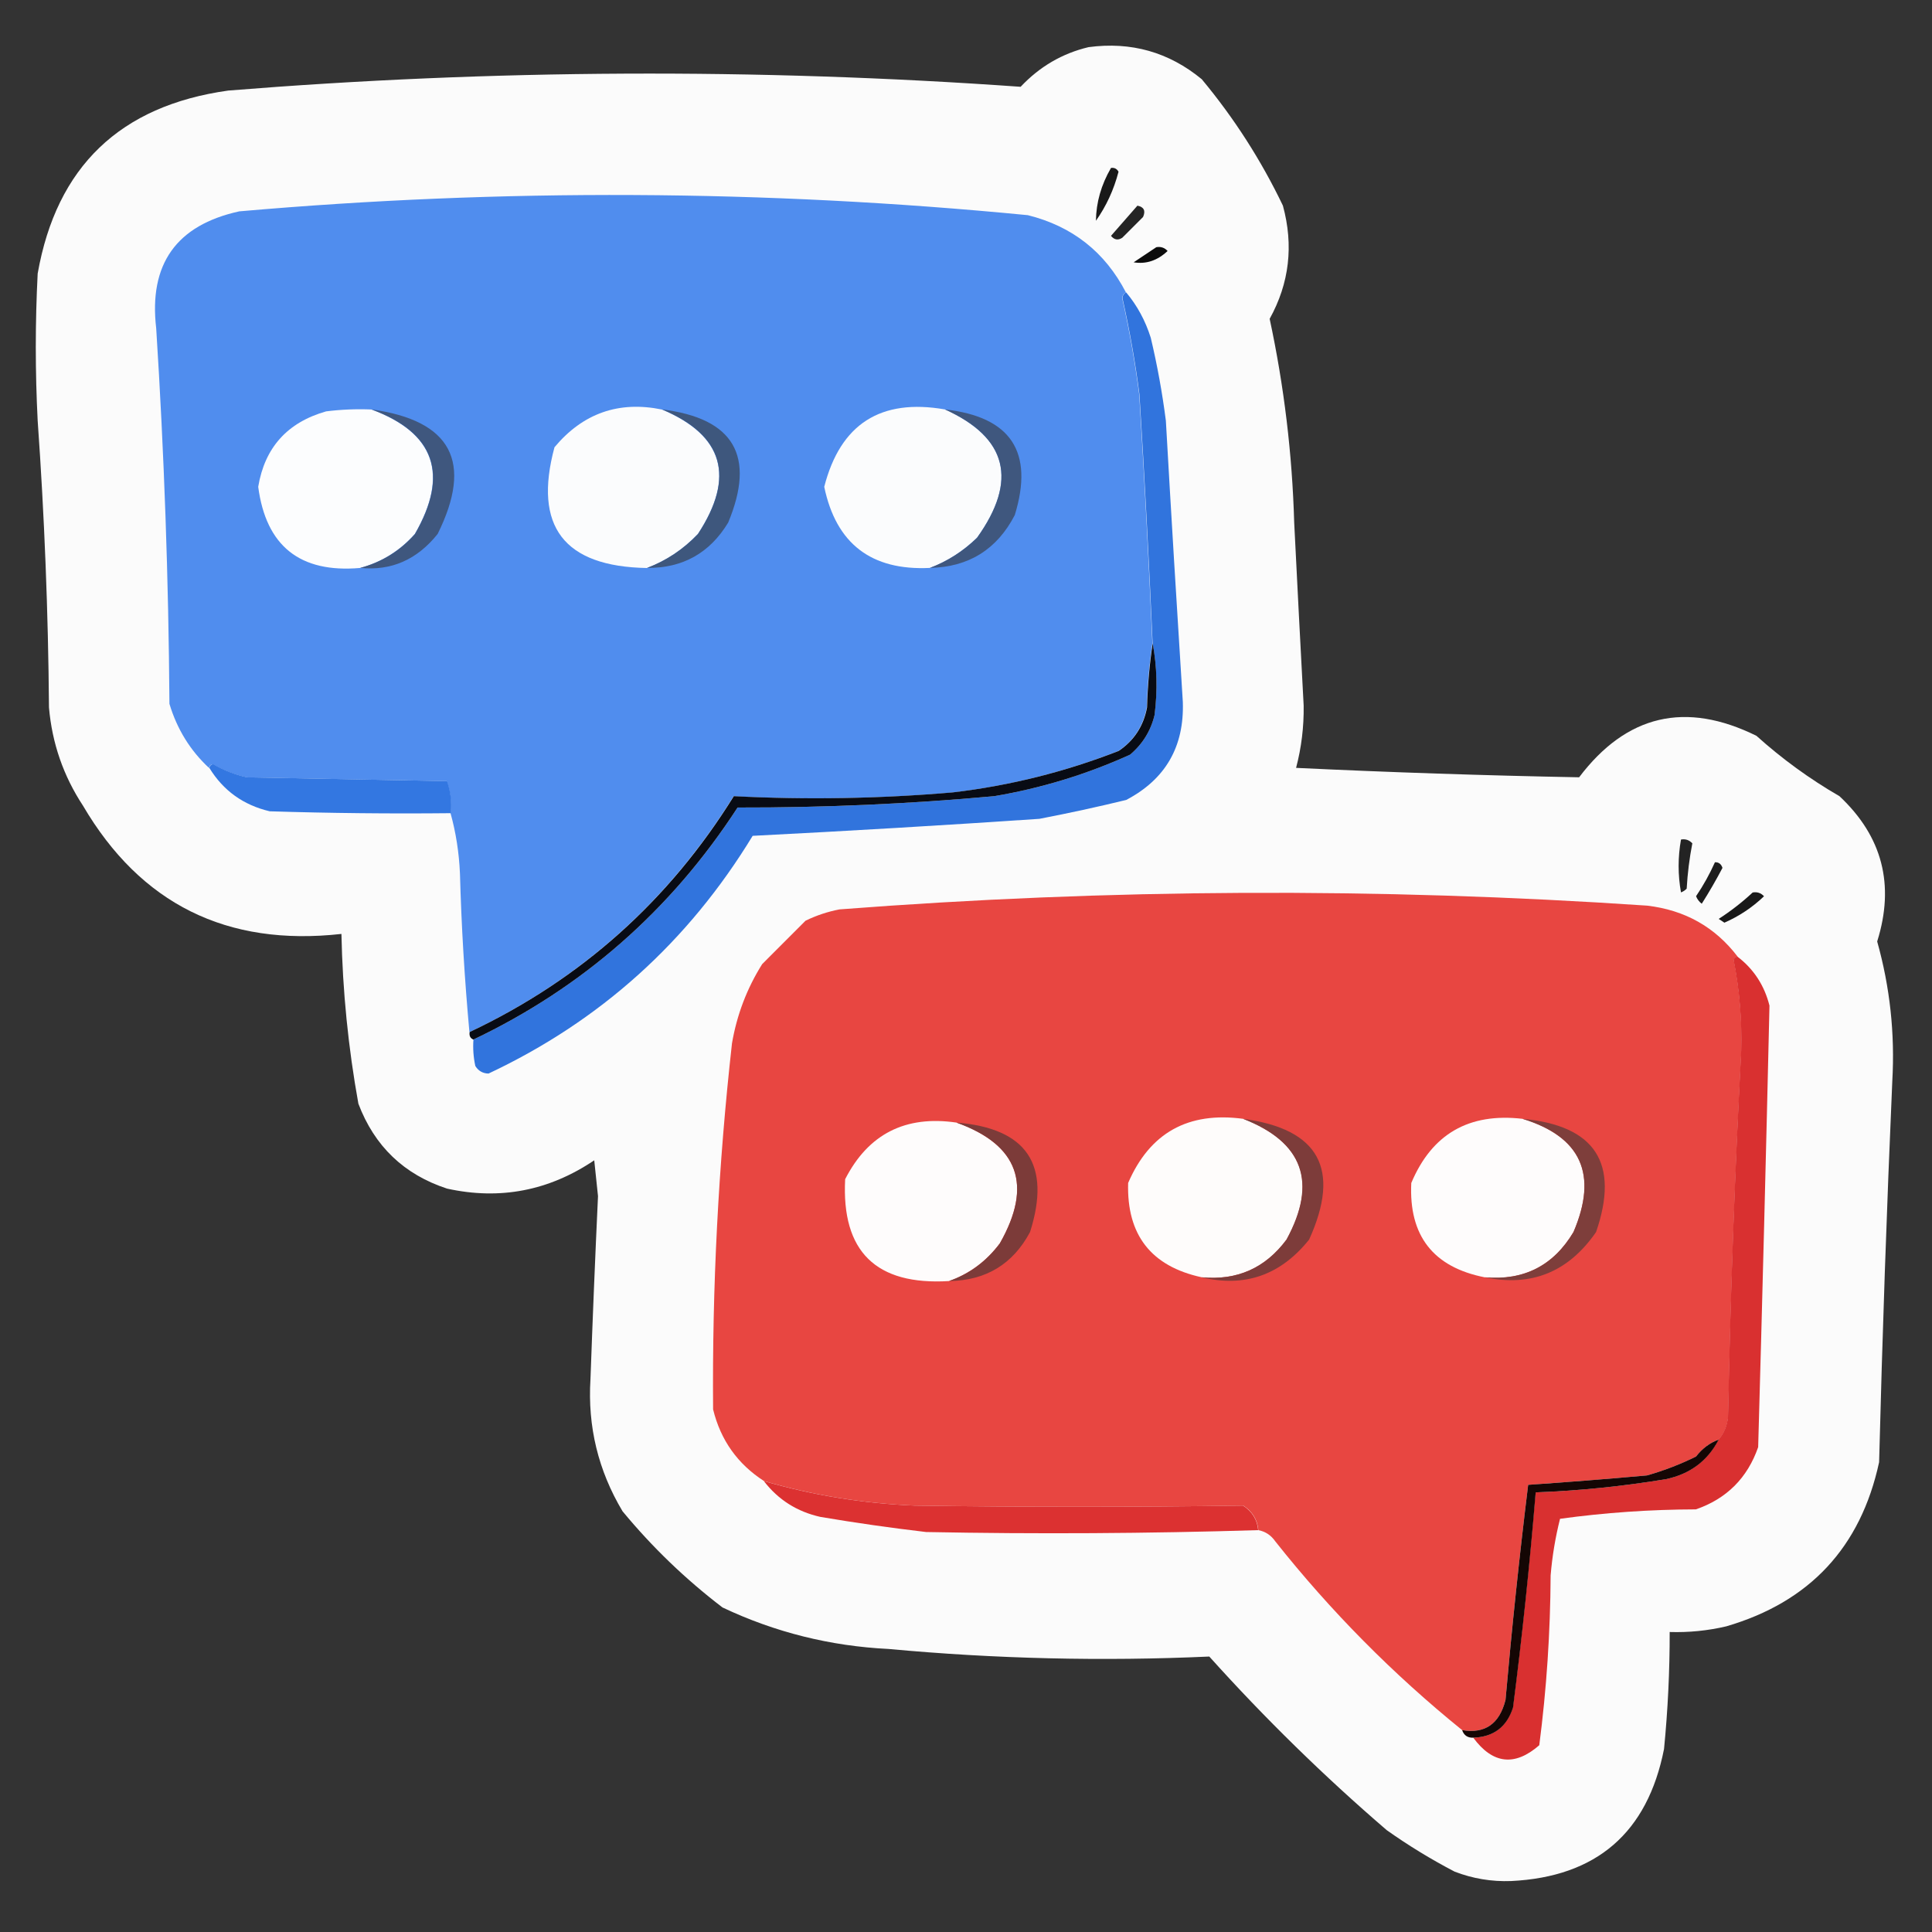 <svg width="40" height="40" viewBox="0 0 40 40" fill="none" xmlns="http://www.w3.org/2000/svg">
<rect x="0" y="0" width="40" height="40" fill="#333333" stroke="none"/>
<g clip-path="url(#clip0_1873_227289)">
<path opacity="0.983" fill-rule="evenodd" clip-rule="evenodd" d="M22.537 0.976C23.419 0.858 24.2 1.079 24.881 1.64C25.549 2.442 26.109 3.315 26.561 4.257C26.786 5.082 26.695 5.864 26.287 6.601C26.585 7.99 26.754 9.396 26.795 10.82C26.858 12.083 26.923 13.346 26.991 14.609C26.997 15.047 26.945 15.477 26.834 15.898C28.788 15.991 30.741 16.056 32.694 16.093C33.674 14.797 34.898 14.51 36.365 15.234C36.895 15.711 37.468 16.128 38.084 16.484C38.973 17.317 39.233 18.32 38.865 19.492C39.13 20.437 39.234 21.4 39.178 22.383C39.063 25.012 38.972 27.642 38.905 30.273C38.524 32.034 37.469 33.167 35.74 33.672C35.355 33.762 34.964 33.801 34.569 33.789C34.57 34.598 34.531 35.405 34.452 36.211C34.109 37.946 33.054 38.858 31.287 38.945C30.883 38.96 30.492 38.895 30.116 38.75C29.626 38.494 29.157 38.208 28.709 37.89C27.41 36.773 26.186 35.575 25.037 34.297C22.821 34.397 20.607 34.345 18.397 34.14C17.191 34.081 16.045 33.795 14.959 33.281C14.19 32.694 13.5 32.029 12.889 31.289C12.386 30.447 12.164 29.535 12.225 28.554C12.27 27.291 12.322 26.028 12.381 24.765C12.355 24.518 12.329 24.27 12.303 24.023C11.367 24.654 10.351 24.85 9.256 24.609C8.365 24.317 7.753 23.731 7.42 22.851C7.21 21.689 7.093 20.517 7.069 19.336C4.696 19.601 2.912 18.716 1.717 16.679C1.312 16.063 1.078 15.386 1.014 14.648C0.998 12.666 0.92 10.687 0.78 8.711C0.728 7.695 0.728 6.679 0.78 5.664C1.17 3.451 2.485 2.188 4.725 1.875C10.193 1.434 15.662 1.408 21.131 1.797C21.524 1.379 21.992 1.106 22.537 0.976Z" fill="#FEFEFE"/>
<path fill-rule="evenodd" clip-rule="evenodd" d="M23.002 3.477C23.071 3.467 23.123 3.493 23.158 3.555C23.061 3.928 22.904 4.267 22.69 4.571C22.695 4.191 22.799 3.826 23.002 3.477Z" fill="#191919"/>
<path fill-rule="evenodd" clip-rule="evenodd" d="M23.312 6.056C23.266 6.074 23.24 6.114 23.234 6.173C23.382 6.832 23.499 7.496 23.586 8.165C23.693 9.884 23.784 11.602 23.859 13.322C23.795 13.75 23.756 14.193 23.742 14.65C23.669 15.034 23.474 15.334 23.156 15.548C22.048 15.982 20.902 16.268 19.719 16.408C18.209 16.536 16.699 16.562 15.188 16.486C13.839 18.655 12.016 20.283 9.719 21.369C9.619 20.277 9.553 19.184 9.523 18.087C9.504 17.653 9.439 17.236 9.328 16.837C9.35 16.607 9.324 16.386 9.25 16.173C7.87 16.147 6.49 16.121 5.109 16.095C4.858 16.039 4.623 15.948 4.406 15.822C4.359 15.831 4.333 15.857 4.328 15.9C3.938 15.538 3.665 15.095 3.508 14.572C3.49 11.978 3.399 9.387 3.234 6.798C3.078 5.469 3.651 4.662 4.953 4.376C10.399 3.899 15.841 3.925 21.281 4.455C22.202 4.685 22.879 5.219 23.312 6.056Z" fill="#508DEE"/>
<path fill-rule="evenodd" clip-rule="evenodd" d="M23.549 4.258C23.684 4.285 23.723 4.363 23.666 4.492C23.523 4.635 23.38 4.779 23.236 4.922C23.148 4.98 23.07 4.967 23.002 4.883C23.186 4.673 23.369 4.465 23.549 4.258Z" fill="#252525"/>
<path fill-rule="evenodd" clip-rule="evenodd" d="M23.94 5.118C24.031 5.101 24.11 5.127 24.174 5.196C23.964 5.395 23.73 5.473 23.471 5.431C23.632 5.325 23.788 5.221 23.94 5.118Z" fill="#0C0C0C"/>
<path fill-rule="evenodd" clip-rule="evenodd" d="M23.317 6.055C23.545 6.327 23.714 6.64 23.825 6.992C23.96 7.56 24.064 8.133 24.138 8.711C24.248 10.652 24.366 12.592 24.489 14.531C24.521 15.458 24.13 16.135 23.317 16.562C22.721 16.707 22.123 16.837 21.52 16.953C19.542 17.087 17.563 17.204 15.583 17.305C14.248 19.499 12.425 21.14 10.114 22.227C9.995 22.224 9.904 22.172 9.841 22.07C9.802 21.89 9.789 21.708 9.802 21.523C12.07 20.441 13.893 18.839 15.271 16.719C17.046 16.723 18.817 16.645 20.583 16.484C21.559 16.319 22.497 16.032 23.395 15.625C23.654 15.408 23.823 15.134 23.903 14.805C23.967 14.296 23.954 13.801 23.864 13.32C23.789 11.601 23.698 9.882 23.591 8.164C23.504 7.494 23.387 6.83 23.239 6.172C23.245 6.112 23.271 6.073 23.317 6.055Z" fill="#3174DD"/>
<path fill-rule="evenodd" clip-rule="evenodd" d="M13.706 8.479C14.977 9.014 15.225 9.873 14.448 11.057C14.145 11.375 13.794 11.609 13.394 11.76C11.676 11.731 11.038 10.898 11.48 9.26C12.068 8.556 12.811 8.295 13.706 8.479Z" fill="#FBFCFD"/>
<path fill-rule="evenodd" clip-rule="evenodd" d="M19.565 8.477C20.856 9.062 21.078 9.947 20.229 11.133C19.942 11.413 19.616 11.621 19.252 11.758C18.04 11.817 17.31 11.257 17.065 10.079C17.399 8.778 18.233 8.244 19.565 8.477Z" fill="#FBFCFD"/>
<path fill-rule="evenodd" clip-rule="evenodd" d="M7.69 8.478C8.999 8.963 9.298 9.823 8.588 11.056C8.279 11.405 7.901 11.639 7.455 11.759C6.212 11.867 5.508 11.307 5.346 10.079C5.481 9.266 5.95 8.745 6.752 8.517C7.064 8.478 7.376 8.465 7.69 8.478Z" fill="#FCFDFE"/>
<path fill-rule="evenodd" clip-rule="evenodd" d="M13.709 8.477C15.194 8.66 15.65 9.441 15.076 10.82C14.693 11.452 14.133 11.764 13.397 11.758C13.797 11.607 14.148 11.373 14.451 11.055C15.227 9.871 14.98 9.012 13.709 8.477Z" fill="#3E577D"/>
<path fill-rule="evenodd" clip-rule="evenodd" d="M7.694 8.477C9.345 8.706 9.8 9.565 9.061 11.055C8.635 11.588 8.101 11.822 7.459 11.758C7.905 11.638 8.283 11.404 8.592 11.055C9.302 9.822 9.003 8.962 7.694 8.477Z" fill="#3F577E"/>
<path fill-rule="evenodd" clip-rule="evenodd" d="M19.565 8.477C20.929 8.628 21.411 9.357 21.01 10.664C20.641 11.376 20.055 11.741 19.252 11.758C19.616 11.621 19.942 11.412 20.229 11.133C21.078 9.947 20.856 9.061 19.565 8.477Z" fill="#3F577E"/>
<path fill-rule="evenodd" clip-rule="evenodd" d="M23.865 13.32C23.955 13.801 23.968 14.296 23.904 14.805C23.824 15.134 23.654 15.408 23.396 15.625C22.497 16.032 21.56 16.319 20.584 16.484C18.817 16.645 17.046 16.723 15.271 16.719C13.893 18.839 12.071 20.441 9.802 21.523C9.737 21.497 9.711 21.445 9.724 21.367C12.022 20.281 13.845 18.654 15.193 16.484C16.704 16.561 18.215 16.535 19.724 16.406C20.907 16.267 22.053 15.98 23.162 15.547C23.48 15.332 23.675 15.033 23.748 14.648C23.761 14.192 23.8 13.749 23.865 13.32Z" fill="#080B14"/>
<path fill-rule="evenodd" clip-rule="evenodd" d="M9.334 16.836C8.084 16.849 6.834 16.836 5.584 16.797C5.038 16.668 4.622 16.369 4.334 15.898C4.339 15.856 4.365 15.83 4.412 15.82C4.63 15.947 4.864 16.038 5.116 16.094C6.496 16.12 7.876 16.146 9.256 16.172C9.33 16.384 9.356 16.606 9.334 16.836Z" fill="#3377E1"/>
<path fill-rule="evenodd" clip-rule="evenodd" d="M34.803 17.382C34.895 17.365 34.973 17.391 35.038 17.46C34.978 17.768 34.939 18.081 34.921 18.398C34.888 18.433 34.849 18.459 34.803 18.476C34.738 18.114 34.738 17.749 34.803 17.382Z" fill="#232323"/>
<path fill-rule="evenodd" clip-rule="evenodd" d="M35.506 17.852C35.584 17.849 35.636 17.888 35.662 17.969C35.53 18.221 35.386 18.469 35.233 18.711C35.179 18.67 35.14 18.618 35.115 18.555C35.267 18.331 35.397 18.096 35.506 17.852Z" fill="#1D1D1D"/>
<path fill-rule="evenodd" clip-rule="evenodd" d="M36.287 18.478C36.379 18.461 36.457 18.487 36.522 18.556C36.281 18.787 36.007 18.969 35.702 19.103C35.662 19.077 35.623 19.051 35.584 19.025C35.838 18.86 36.073 18.677 36.287 18.478Z" fill="#191919"/>
<path fill-rule="evenodd" clip-rule="evenodd" d="M35.975 19.805C35.933 19.809 35.907 19.835 35.897 19.883C36.018 20.499 36.07 21.124 36.053 21.758C35.92 24.282 35.829 26.808 35.78 29.336C35.761 29.52 35.696 29.676 35.584 29.805C35.398 29.873 35.242 29.99 35.116 30.156C34.789 30.317 34.451 30.447 34.1 30.547C33.276 30.621 32.456 30.686 31.639 30.742C31.457 32.224 31.301 33.708 31.17 35.195C31.045 35.692 30.745 35.9 30.272 35.82C28.84 34.661 27.551 33.359 26.405 31.914C26.317 31.786 26.199 31.708 26.053 31.68C26.034 31.464 25.93 31.294 25.741 31.172C23.476 31.204 21.21 31.204 18.944 31.172C17.878 31.128 16.837 30.959 15.819 30.664C15.272 30.312 14.92 29.817 14.764 29.18C14.743 26.646 14.873 24.12 15.155 21.601C15.256 21.011 15.464 20.464 15.78 19.961C16.079 19.661 16.379 19.362 16.678 19.062C16.902 18.953 17.136 18.875 17.381 18.828C22.953 18.398 28.526 18.372 34.1 18.75C34.883 18.841 35.508 19.193 35.975 19.805Z" fill="#E84641"/>
<path fill-rule="evenodd" clip-rule="evenodd" d="M35.971 19.805C36.309 20.063 36.53 20.402 36.635 20.82C36.565 23.867 36.487 26.913 36.401 29.961C36.179 30.599 35.75 31.029 35.111 31.25C34.168 31.252 33.23 31.317 32.299 31.445C32.202 31.829 32.137 32.22 32.104 32.617C32.098 33.796 32.02 34.968 31.869 36.133C31.361 36.576 30.905 36.523 30.502 35.977C30.92 35.962 31.194 35.754 31.322 35.352C31.512 33.871 31.668 32.387 31.791 30.898C32.692 30.864 33.591 30.773 34.486 30.625C34.989 30.519 35.353 30.245 35.58 29.805C35.692 29.676 35.757 29.52 35.776 29.336C35.825 26.808 35.916 24.282 36.049 21.758C36.066 21.124 36.014 20.499 35.893 19.883C35.902 19.835 35.928 19.809 35.971 19.805Z" fill="#D93030"/>
<path fill-rule="evenodd" clip-rule="evenodd" d="M25.74 23.164C26.983 23.647 27.283 24.481 26.638 25.664C26.199 26.255 25.613 26.515 24.881 26.445C23.833 26.218 23.325 25.567 23.357 24.492C23.805 23.454 24.599 23.011 25.74 23.164Z" fill="#FEFCFB"/>
<path fill-rule="evenodd" clip-rule="evenodd" d="M31.523 23.164C32.737 23.535 33.089 24.317 32.578 25.508C32.164 26.204 31.552 26.516 30.742 26.446C29.674 26.236 29.166 25.585 29.219 24.493C29.645 23.478 30.413 23.035 31.523 23.164Z" fill="#FEFCFC"/>
<path fill-rule="evenodd" clip-rule="evenodd" d="M19.803 23.242C21.087 23.703 21.386 24.537 20.701 25.742C20.422 26.114 20.07 26.375 19.647 26.523C18.136 26.614 17.42 25.911 17.498 24.414C17.977 23.478 18.745 23.087 19.803 23.242Z" fill="#FEFCFC"/>
<path fill-rule="evenodd" clip-rule="evenodd" d="M25.736 23.164C27.31 23.373 27.766 24.206 27.104 25.664C26.515 26.399 25.773 26.66 24.877 26.445C25.61 26.515 26.196 26.255 26.635 25.664C27.279 24.481 26.98 23.647 25.736 23.164Z" fill="#7D3C3A"/>
<path fill-rule="evenodd" clip-rule="evenodd" d="M31.522 23.164C33.028 23.302 33.535 24.083 33.045 25.508C32.474 26.335 31.706 26.648 30.741 26.445C31.55 26.516 32.162 26.203 32.577 25.508C33.087 24.316 32.735 23.535 31.522 23.164Z" fill="#7E3E3B"/>
<path fill-rule="evenodd" clip-rule="evenodd" d="M19.803 23.242C21.26 23.358 21.768 24.113 21.326 25.508C20.97 26.175 20.41 26.513 19.647 26.523C20.07 26.375 20.422 26.115 20.701 25.742C21.387 24.537 21.087 23.703 19.803 23.242Z" fill="#7C3B39"/>
<path fill-rule="evenodd" clip-rule="evenodd" d="M35.584 29.805C35.357 30.245 34.992 30.519 34.49 30.625C33.595 30.773 32.696 30.864 31.795 30.898C31.672 32.387 31.516 33.871 31.326 35.352C31.198 35.754 30.924 35.962 30.506 35.977C30.387 35.982 30.309 35.93 30.272 35.82C30.745 35.9 31.044 35.692 31.17 35.195C31.301 33.708 31.457 32.224 31.639 30.742C32.456 30.686 33.276 30.621 34.1 30.547C34.451 30.447 34.789 30.317 35.115 30.156C35.242 29.99 35.398 29.873 35.584 29.805Z" fill="#140604"/>
<path fill-rule="evenodd" clip-rule="evenodd" d="M15.815 30.664C16.832 30.959 17.874 31.128 18.94 31.172C21.206 31.204 23.471 31.204 25.736 31.172C25.926 31.295 26.03 31.464 26.049 31.68C23.758 31.75 21.466 31.763 19.174 31.719C18.442 31.633 17.713 31.529 16.986 31.406C16.502 31.298 16.111 31.05 15.815 30.664Z" fill="#DC3131"/>
</g>
<defs>
<clipPath id="clip0_1873_227289">
<rect width="40" height="40" fill="white" transform="translate(-0.002)"/>
</clipPath>
</defs>
</svg>

